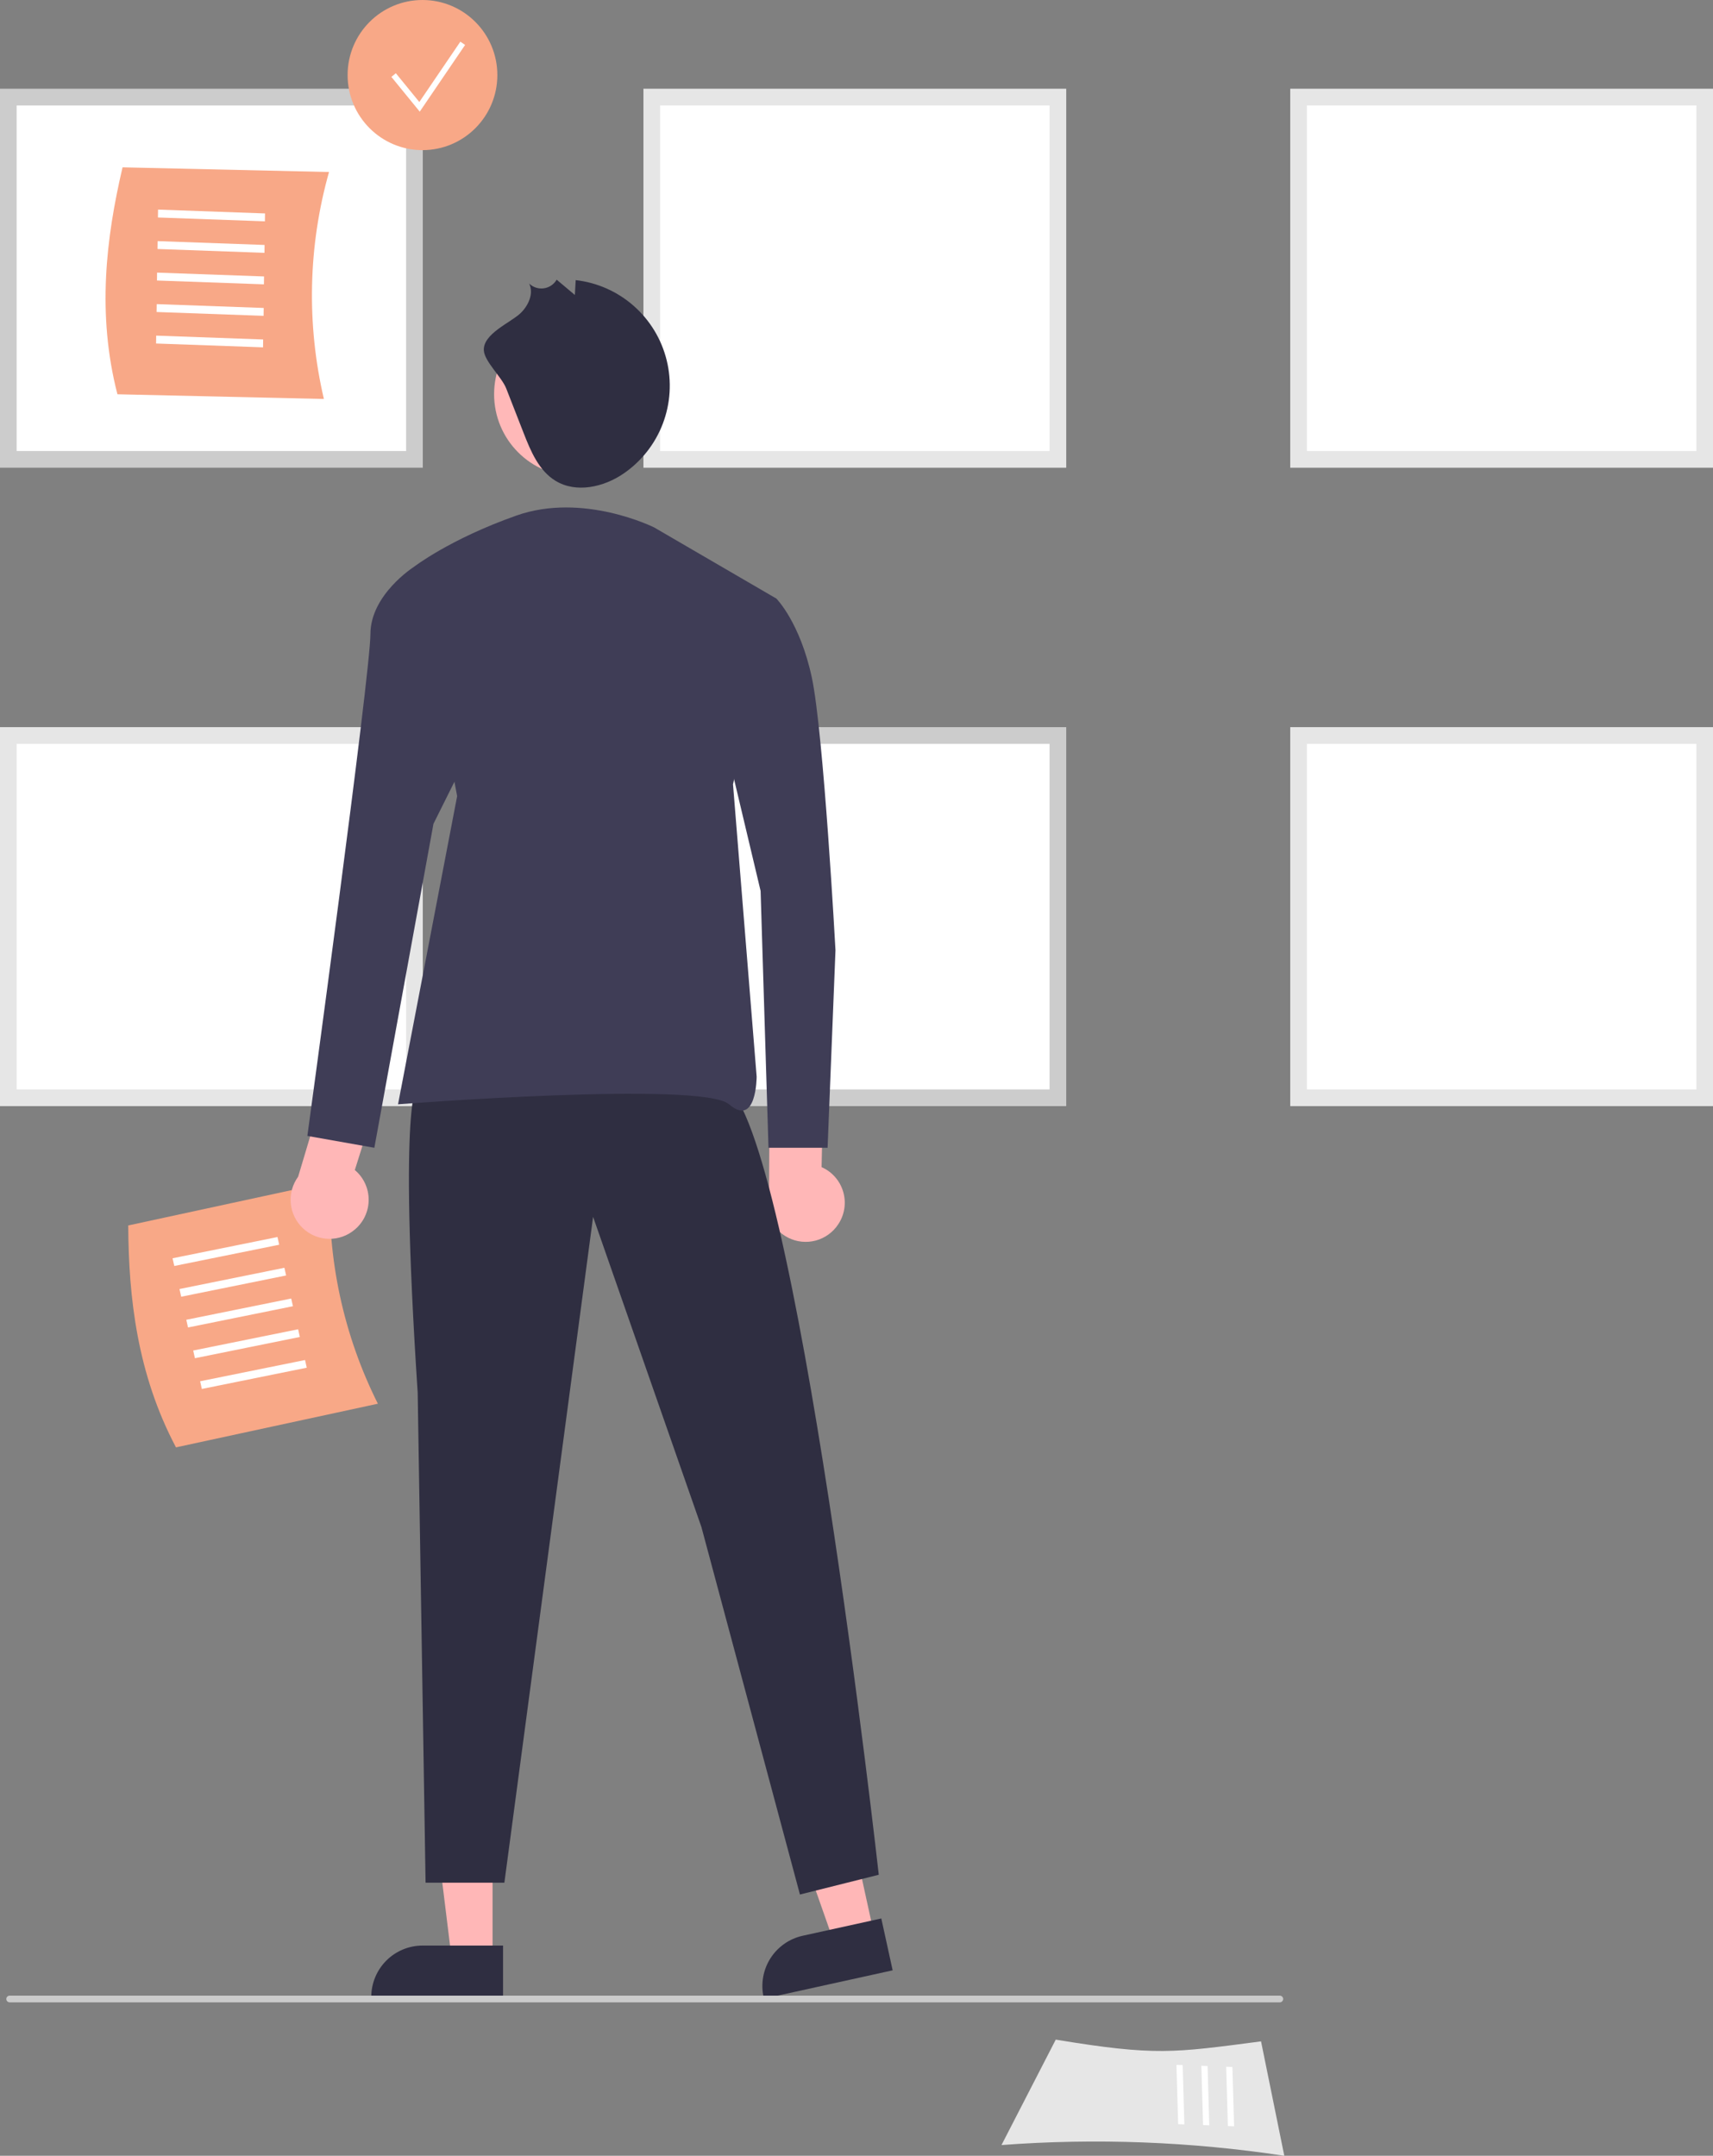 <svg width="151" height="190" viewBox="0 0 151 190" fill="none" xmlns="http://www.w3.org/2000/svg">
<rect x="0" y="0" width="151" height="190" fill="#808080" stroke="none"/>
<g clip-path="url(#clip0_82_9122)">
<path d="M36.534 40.487H0.734V8.558H36.534V40.487Z" fill="white"/>
<path d="M37.269 41.222H0V7.82H37.269V41.222ZM1.469 39.75H35.8V9.293H1.469V39.75Z" fill="#CCCCCC"/>
<path d="M43.419 172.65L39.816 172.65L38.102 158.72L43.419 158.72L43.419 172.65Z" fill="#FFB7B7"/>
<path d="M44.344 176.152L32.727 176.152V176.004C32.727 174.802 33.203 173.649 34.051 172.799C34.899 171.949 36.049 171.472 37.248 171.472H37.249L44.344 171.472L44.344 176.152Z" fill="#2F2E41"/>
<path d="M77.041 170.433L73.522 171.207L68.867 157.969L74.061 156.826L77.041 170.433Z" fill="#FFB7B7"/>
<path d="M78.687 173.654L67.34 176.151L67.308 176.007C67.051 174.833 67.27 173.605 67.916 172.592C68.563 171.58 69.584 170.866 70.755 170.608L70.755 170.608L77.686 169.083L78.687 173.654Z" fill="#2F2E41"/>
<path d="M33.309 123.716L15.513 127.563C12.1 121.114 11.333 114.376 11.305 108.005L29.101 104.157C28.826 110.929 30.274 117.66 33.309 123.716Z" fill="#F8A887"/>
<path d="M15.363 111.576L15.211 110.898L24.459 109.025L24.611 109.703L15.363 111.576Z" fill="white"/>
<path d="M15.972 114.286L15.82 113.608L25.069 111.735L25.22 112.413L15.972 114.286Z" fill="white"/>
<path d="M16.573 116.996L16.422 116.318L25.67 114.445L25.822 115.123L16.573 116.996Z" fill="white"/>
<path d="M17.183 119.706L17.031 119.028L26.28 117.155L26.431 117.833L17.183 119.706Z" fill="white"/>
<path d="M17.792 122.415L17.641 121.738L26.889 119.865L27.041 120.542L17.792 122.415Z" fill="white"/>
<path d="M73.887 107.907C74.165 107.492 74.349 107.02 74.425 106.525C74.502 106.03 74.469 105.524 74.329 105.044C74.19 104.563 73.947 104.119 73.617 103.742C73.288 103.366 72.88 103.066 72.423 102.865L72.584 95.04L67.864 93.782L67.791 104.836C67.505 105.628 67.518 106.499 67.829 107.282C68.14 108.065 68.727 108.707 69.478 109.086C70.23 109.464 71.093 109.553 71.906 109.336C72.718 109.119 73.423 108.611 73.887 107.907Z" fill="#FFB7B7"/>
<path d="M28.551 35.163L10.351 34.75C8.53 27.681 9.35 20.95 10.803 14.747L29.003 15.16C27.162 21.681 27.007 28.565 28.551 35.163Z" fill="#F8A887"/>
<path d="M13.922 19.168L13.932 18.474L23.361 18.811L23.351 19.506L13.922 19.168Z" fill="white"/>
<path d="M13.883 21.945L13.893 21.251L23.322 21.589L23.312 22.283L13.883 21.945Z" fill="white"/>
<path d="M13.836 24.722L13.846 24.027L23.275 24.365L23.265 25.06L13.836 24.722Z" fill="white"/>
<path d="M13.805 27.498L13.815 26.804L23.244 27.142L23.234 27.836L13.805 27.498Z" fill="white"/>
<path d="M13.758 30.275L13.768 29.581L23.197 29.919L23.187 30.613L13.758 30.275Z" fill="white"/>
<path d="M37.241 13.232C40.886 13.232 43.841 10.27 43.841 6.616C43.841 2.962 40.886 0 37.241 0C33.596 0 30.641 2.962 30.641 6.616C30.641 10.27 33.596 13.232 37.241 13.232Z" fill="#F8A887"/>
<path d="M37 9.84L34.5 6.777L34.893 6.455L36.963 8.991L40.579 3.674L40.999 3.96L37 9.84Z" fill="white"/>
<path d="M150.269 96.752H114.469V64.823H150.269V96.752Z" fill="white"/>
<path d="M151.004 97.489H113.734V64.087H151.004V97.489ZM115.204 96.016H149.534V65.56H115.204V96.016Z" fill="#E6E6E6"/>
<path d="M150.269 40.487H114.469V8.558H150.269V40.487Z" fill="white"/>
<path d="M151.004 41.222H113.734V7.82H151.004V41.222ZM115.204 39.75H149.534V9.293H115.204V39.75Z" fill="#E6E6E6"/>
<path d="M93.253 96.752H57.453V64.823H93.253V96.752Z" fill="white"/>
<path d="M93.988 97.489H56.719V64.087H93.988V97.489ZM58.188 96.016H92.519V65.56H58.188V96.016Z" fill="#CCCCCC"/>
<path d="M36.534 96.752H0.734V64.823H36.534V96.752Z" fill="white"/>
<path d="M37.269 97.489H0V64.087H37.269V97.489ZM1.469 96.016H35.8V65.56H1.469V96.016Z" fill="#E6E6E6"/>
<path d="M93.253 40.487H57.453V8.558H93.253V40.487Z" fill="white"/>
<path d="M93.988 41.222H56.719V7.82H93.988V41.222ZM58.188 39.75H92.519V9.293H58.188V39.75Z" fill="#E6E6E6"/>
<path d="M88.281 189.053L93.064 179.762C101.89 181.217 103.447 180.92 111.16 179.916L113.21 190C104.962 188.748 96.6 188.43 88.281 189.053Z" fill="#E6E6E6"/>
<path d="M108.236 187.378L108.086 182.153L108.634 182.174L108.784 187.398L108.236 187.378Z" fill="white"/>
<path d="M106.049 187.295L105.898 182.07L106.447 182.091L106.596 187.315L106.049 187.295Z" fill="white"/>
<path d="M103.853 187.212L103.703 181.987L104.251 182.008L104.401 187.232L103.853 187.212Z" fill="white"/>
<path d="M36.819 95.588C36.819 95.588 35.082 96.284 36.819 122.749L37.514 165.929H44.461L52.281 107.248L61.831 134.589L70.515 166.974L77.463 165.232C77.463 165.232 70.168 99.766 63.915 95.588C57.662 91.409 36.819 95.588 36.819 95.588Z" fill="#2F2E41"/>
<path d="M50.775 41.983C54.763 41.983 57.995 38.742 57.995 34.745C57.995 30.747 54.763 27.507 50.775 27.507C46.787 27.507 43.555 30.747 43.555 34.745C43.555 38.742 46.787 41.983 50.775 41.983Z" fill="#FFB8B8"/>
<path d="M57.666 46.487C57.666 46.487 51.413 43.353 45.508 45.443C39.602 47.532 36.475 49.97 36.475 49.97L40.297 70.167L35.086 97.328C35.086 97.328 61.835 95.239 64.266 97.328C66.698 99.418 66.698 94.891 66.698 94.891L64.614 69.122L68.435 52.755L57.666 46.487Z" fill="#3F3D56"/>
<path d="M44.627 34.246L46.156 38.161C46.782 39.765 47.5 41.481 48.968 42.376C50.781 43.482 53.201 42.943 54.955 41.745C56.532 40.668 57.743 39.133 58.424 37.347C59.106 35.56 59.226 33.607 58.767 31.75C58.309 29.893 57.295 28.221 55.861 26.959C54.428 25.696 52.643 24.904 50.747 24.688L50.674 25.998L49.07 24.65C48.952 24.854 48.788 25.029 48.593 25.161C48.398 25.292 48.175 25.378 47.941 25.411C47.708 25.444 47.471 25.424 47.246 25.352C47.022 25.279 46.817 25.157 46.647 24.994C47.068 25.869 46.581 26.937 45.879 27.608C45.017 28.432 42.549 29.422 42.651 30.895C42.72 31.877 44.23 33.227 44.627 34.246Z" fill="#2F2E41"/>
<path d="M31.271 108.371C31.655 108.05 31.963 107.649 32.175 107.196C32.387 106.742 32.497 106.248 32.498 105.747C32.499 105.246 32.39 104.752 32.179 104.298C31.968 103.844 31.661 103.442 31.278 103.12L33.625 95.655L29.447 93.119L26.281 103.707C25.784 104.387 25.553 105.227 25.632 106.066C25.711 106.905 26.095 107.686 26.71 108.261C27.325 108.836 28.129 109.165 28.97 109.185C29.81 109.205 30.629 108.916 31.271 108.371Z" fill="#FFB7B7"/>
<path d="M38.905 49.97H36.473C36.473 49.97 32.652 52.407 32.652 55.889C32.652 59.372 27.094 100.114 27.094 100.114L32.999 101.159L38.21 72.604L42.031 64.943L38.905 49.97Z" fill="#3F3D56"/>
<path d="M61.836 52.756H68.436C68.436 52.756 70.521 54.845 71.563 59.72C72.605 64.596 73.647 83.748 73.647 83.748L72.952 101.159H67.742L67.047 78.524L63.573 63.899L61.836 52.756Z" fill="#3F3D56"/>
<path d="M112.816 176.475H0.849C0.771 176.475 0.696 176.444 0.641 176.389C0.586 176.333 0.555 176.258 0.555 176.18C0.555 176.102 0.586 176.027 0.641 175.972C0.696 175.917 0.771 175.886 0.849 175.886H112.816C112.894 175.886 112.969 175.917 113.024 175.972C113.079 176.027 113.11 176.102 113.11 176.18C113.11 176.258 113.079 176.333 113.024 176.389C112.969 176.444 112.894 176.475 112.816 176.475Z" fill="#CBCBCB"/>
</g>
<defs>
<clipPath id="clip0_82_9122">
<rect width="151" height="190" fill="white"/>
</clipPath>
</defs>
</svg>
